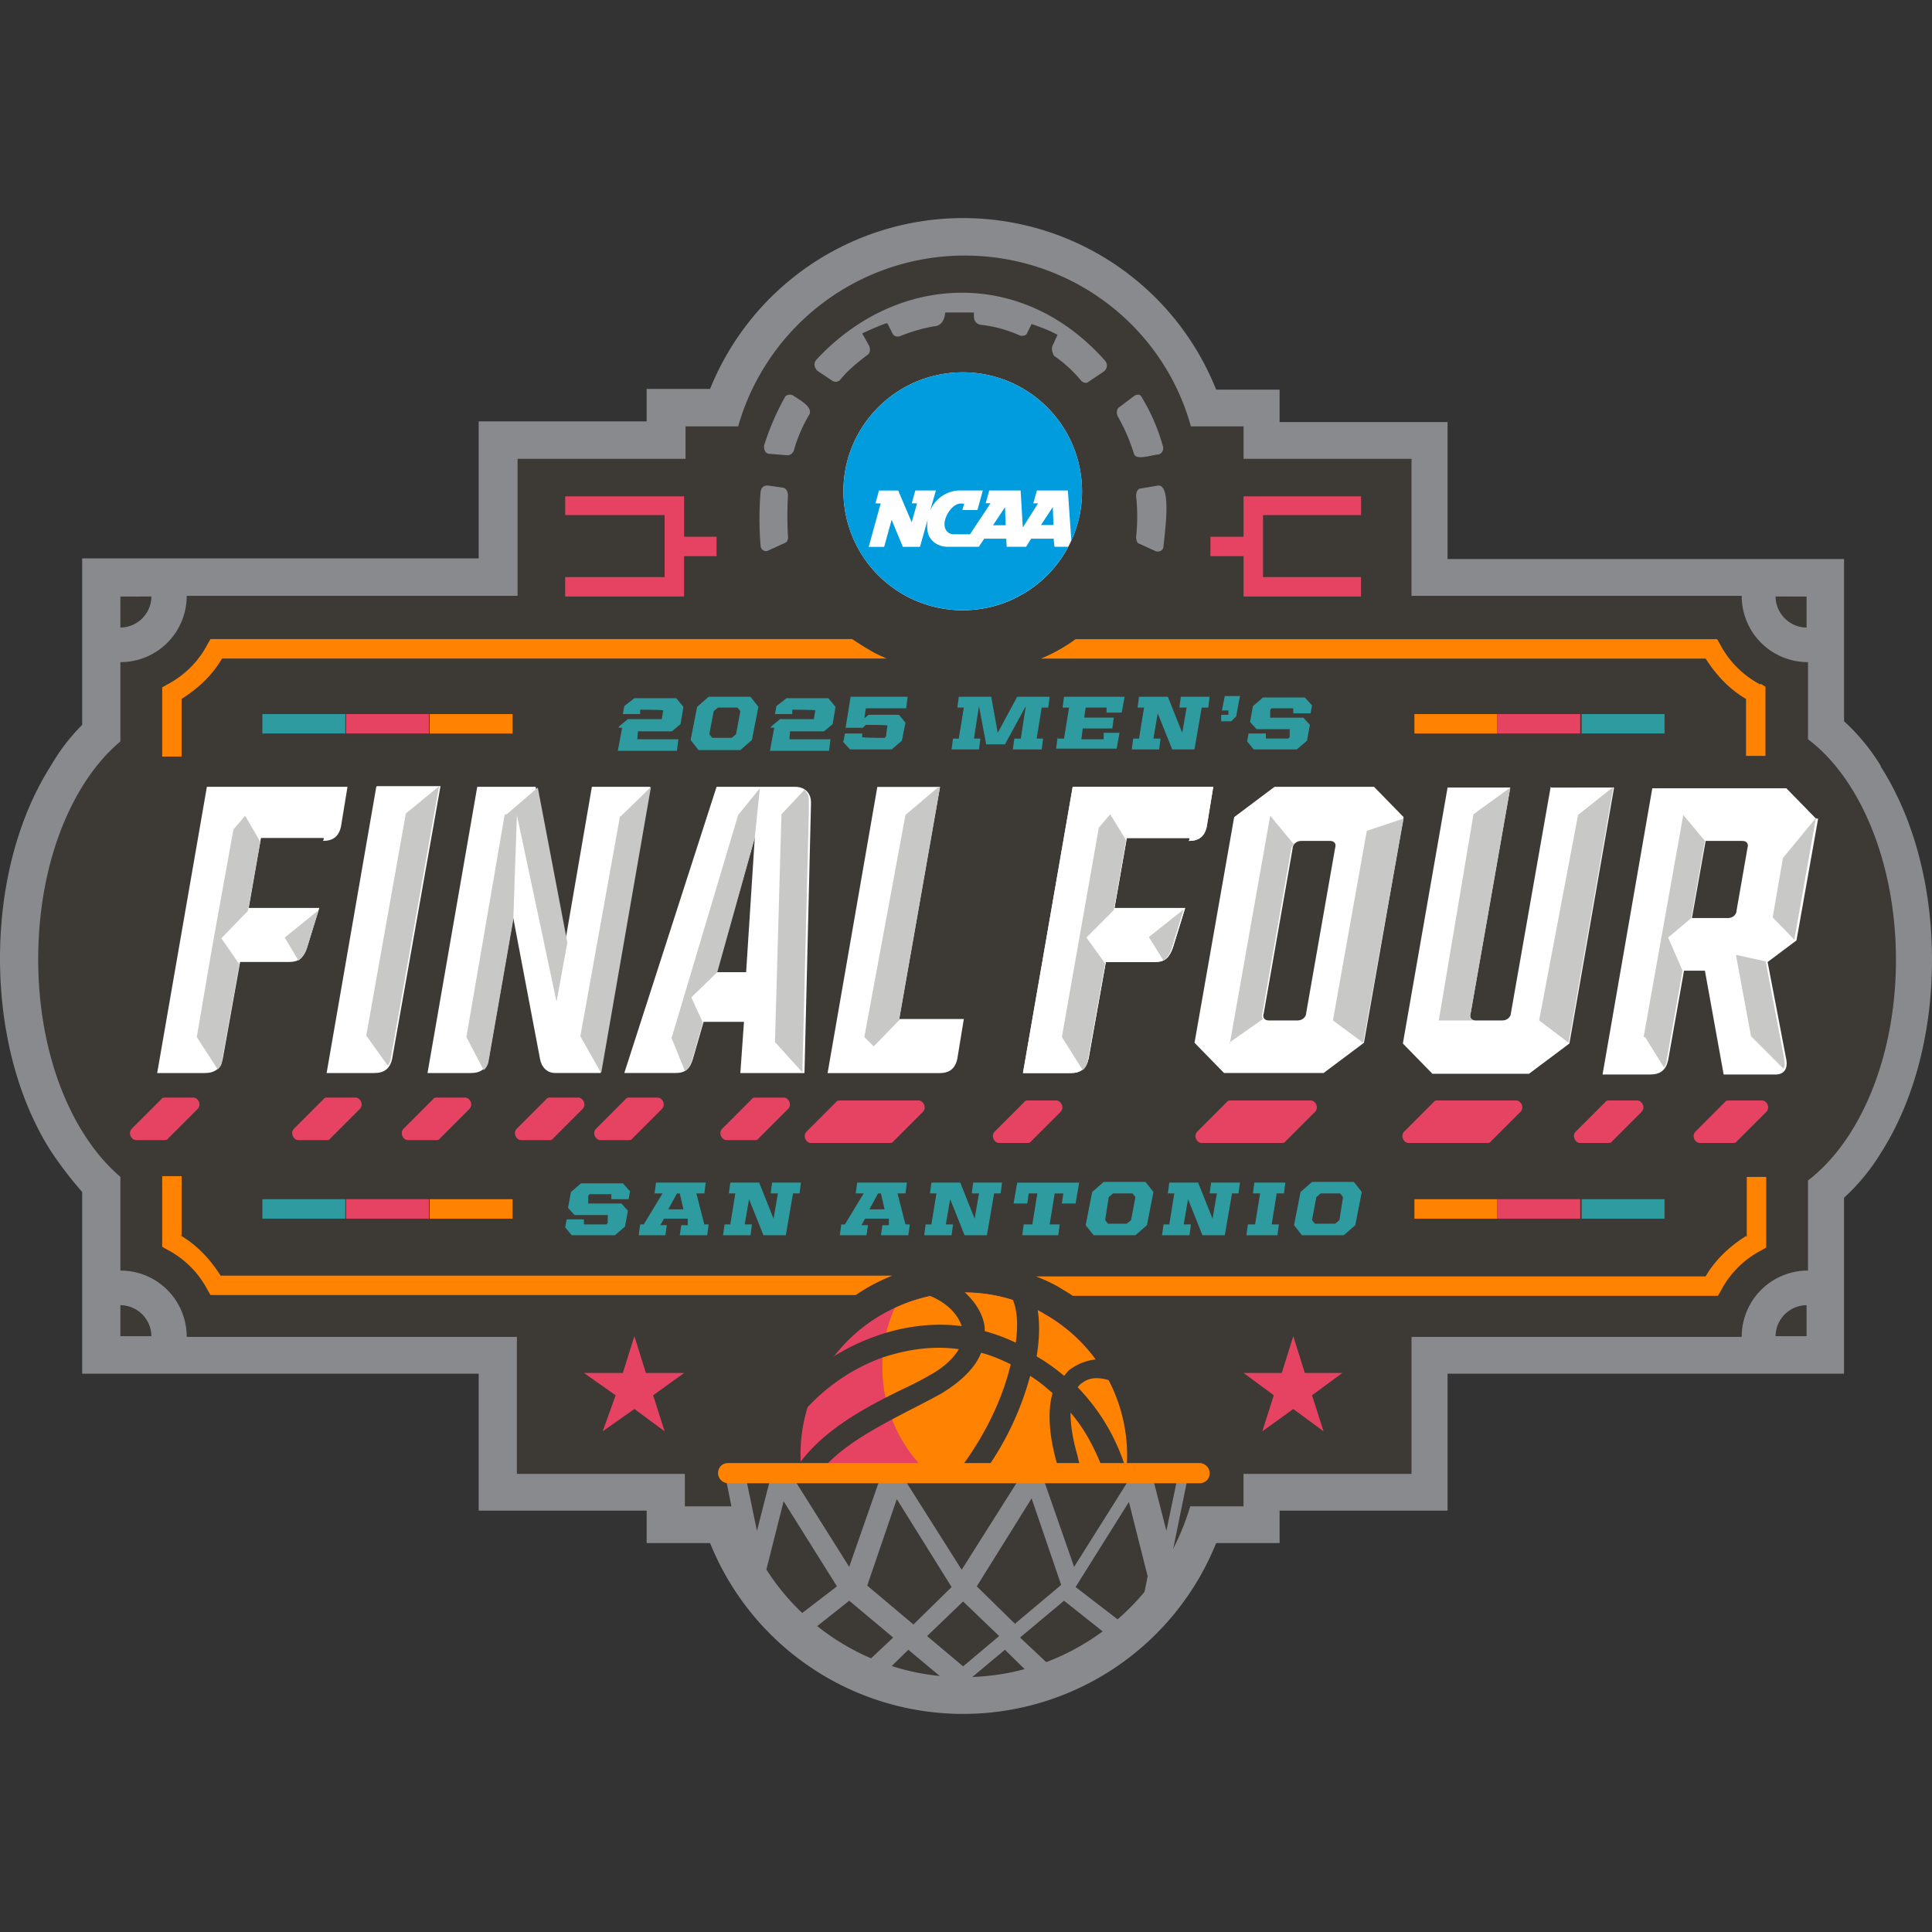 <svg xmlns="http://www.w3.org/2000/svg" fill="none" viewBox="0 0 500 500">
 <rect x="0" y="0" width="500" height="500" fill="#333333" stroke="none"/>
 <g clip-path="url(#5a)">
  <path fill="#888A8D" d="M486.75 198.23a53 53 0 0 0-9.51-11.57v-41.98H374.63v-35.45h-43.47v-8.39h-16.42a70.5 70.5 0 0 0-65.49-44.4 70.6 70.6 0 0 0-65.48 44.21h-16.42v8.4h-43.47v35.45H21.27v43.1a50 50 0 0 0-8.02 10.44C4.66 211.47 0 229.2 0 248.04s4.66 36.57 13.25 50a102 102 0 0 0 8.02 10.45v47.01h102.61v35.45h43.47v8.4h16.42a70.6 70.6 0 0 0 65.48 44.21 70.6 70.6 0 0 0 65.49-44.21h16.42v-8.4h43.47V355.5h102.6v-45.52a53 53 0 0 0 9.52-11.57c8.59-13.43 13.25-31.15 13.25-50 0-18.84-4.66-36.56-13.25-50z"/>
  <path fill="#3D3935" d="M467.91 190.95v-19.59a17.1 17.1 0 0 1-17.16-17.16H365.3v-35.45h-43.47v-8.4H308.2c-7.09-25.74-30.78-44.21-58.58-44.21a60.94 60.94 0 0 0-58.59 44.21h-13.61v8.4h-43.47v35.45H48.32c0 9.51-7.65 17.16-17.16 17.16v20.52C18.47 202.52 9.89 223.6 9.89 248.23c0 24.62 8.58 45.52 21.27 56.34v24.25c9.51 0 17.16 7.65 17.16 17.17h85.45v35.45h43.47v8.4h13.8a60.34 60.34 0 0 0 58.4 44.2c27.8 0 51.12-18.84 58.58-44.2h13.8v-8.4h43.48v-35.45h85.45c0-9.52 7.65-17.17 17.16-17.17V305.5c13.43-10.26 22.76-31.9 22.76-57.09 0-25.18-9.33-47.01-22.76-57.09z"/>
  <path fill="#fff" d="M307.65 217.63c2.61 0 4.1-1.12 4.66-3.73l1.68-10.26h-36.38l-12.87 74.07h12.31c2.62 0 4.1-1.12 4.67-3.74l4.47-25h12.7c2.6 0 3.72-1.12 4.66-3.73l3.17-10.26h-18.29l3.18-18.1h16.23v.38z"/>
  <path fill="#fff" d="M307.65 217.63c2.61 0 4.1-1.12 4.66-3.73l1.68-10.26h-36.38l-12.87 74.07h12.31c2.62 0 4.1-1.12 4.67-3.74l4.47-25h12.7c2.6 0 3.72-1.12 4.66-3.73l3.17-10.26h-18.29l3.18-18.1h16.23v.38zm47.95-14h-25.75l-10.45 7.84-10.26 58.4 7.65 7.83h25.75l10.45-7.83 10.26-58.4zm-10.08 15.87-7.46 42.53c0 1.12-.93 2.06-2.24 2.06h-7.46c-1.12 0-1.68-.75-1.3-1.87l7.45-42.54c0-1.12.94-2.05 2.24-2.05h7.47c1.12 0 1.68.75 1.3 1.87m55.79-15.86-10.26 58.4c0 1.11-.94 2.05-2.24 2.05h-6.9c-1.13 0-1.69-.75-1.31-1.87l10.26-58.4h-16.23l-11.57 66.24 7.65 7.83h25l10.45-7.83 11.56-66.24H401.5zm68.65 8.2-7.65-7.83h-34.7l-12.87 74.07h12.31c2.62 0 4.1-1.12 4.67-3.73l4.1-23.14h5.41l4.85 26.87h13.44c2.05 0 3.17-1.3 2.8-3.73l-4.86-25.38 7.47-5.6 5.6-31.52zm-17.72 7.66-2.8 16.04c0 1.12-.93 2.05-2.24 2.05h-9.33l3.55-19.96h9.51c1.12 0 1.68.75 1.3 1.87m-368.65-1.88c2.61 0 4.1-1.12 4.67-3.73l1.68-10.26H53.54L40.68 277.7H53c2.6 0 4.1-1.12 4.66-3.74l4.48-25H74.8c2.62 0 3.73-1.12 4.67-3.73l3.17-10.26H64.37l3.17-18.1h16.23v.38zm13.8-14L84.53 277.7h12.3c2.62 0 4.11-1.11 4.67-3.73l12.5-70.52H97.57zm55.8 0-6.91 40.12-7.65-40.11h-15.11l-12.87 74.07h11.19c2.61 0 4.1-1.12 4.66-3.74l6.35-36.38 6.9 36.38c.37 2.24 1.86 3.73 3.92 3.73h11.75l12.87-74.06zm52.23 0h-19.96l-23.88 74.07h13.24c2.62 0 3.73-1.11 4.48-3.54l2.8-9.7h10.45l-.94 13.25h16.6l1.69-69.97c0-2.6-1.68-4.1-4.1-4.1zM193.1 251.6h-7.65l9.89-34.9zm39.55 12.5 10.63-60.45h-16.23l-12.87 74.07h28.92c2.6 0 4.1-1.12 4.66-3.74l1.68-10.26h-16.6z"/>
  <path fill="#2E9BA0" d="m160.26 187.97 2.24-1.87h8.77c0-.19.37-2.24.37-2.24 0-.19-5.78-.19-5.78-.19h-.19v1.13h-4.48l.38-2.06 2.6-2.05H175l1.87 2.24-.75 4.48-2.24 1.86h-8.77c0 .19-.18 2.05-.18 2.05h10.63l-.37 2.99h-15.3l1.12-5.97h-.94zm18.47 3.54 1.68-8.58 2.99-2.61h10.82l2.05 2.6-1.68 8.6-2.99 2.6h-10.82zm10.64-.56 1.12-.93 1.11-5.97-.74-.93h-5.04l-1.12.93-1.12 5.97.75.93zm10.26-2.98 2.24-1.87h8.76c0-.19.38-2.24.38-2.24 0-.19-5.79-.19-5.79-.19h-.18v1.13h-4.48l.37-2.06 2.61-2.05h10.83l1.86 2.24-.74 4.48-2.24 1.86h-8.77c0 .19-.19 2.05-.19 2.05h10.64l-.38 2.99h-15.3l1.12-5.97h-.93zm18.65 3.91.38-2.05h4.47v.93c0 .2 5.79.2 5.79.2l.37-.38.37-2.8c0-.19-5.6-.19-5.6-.19l-.74.75h-4.48l1.3-8.02h14.75l-.37 2.98h-10.45l-.38 2.61 1.12-.93h7.84l1.68 2.05-.93 4.67-2.62 2.24h-10.82l-1.86-2.06h-.19zm28.18-.74h1.67l1.31-8.02h-1.68l.37-2.8h8.4l1.68 9.33 5.04-9.33h8.4l-.38 2.8h-1.68l-1.3 8.02h1.67l-.37 2.8h-7.46l.37-2.8h1.68l1.3-8.4-5.4 9.9h-4.86l-1.86-9.9-1.3 8.4h1.67l-.37 2.8h-7.1l.38-2.8zm27.24 0h1.67l1.3-8.02H275l.37-2.8h15.68l-.75 4.1h-3.92v-1.3h-5.41l-.37 2.6h7.65l-.38 2.8h-7.65l-.37 2.8h5.78v-1.67h4.1l-.74 4.1h-15.67l.37-2.8h-.18zm19.4 0h1.68l1.3-8.02h-1.68l.38-2.8h7.46l3.73 9.33 1.12-6.53h-1.87l.38-2.8h7.46l-.37 2.8H311l-1.87 10.82h-5.78l-3.73-9.33-1.12 6.53h1.86l-.37 2.8h-7.09l.37-2.8zm26.86-5.79-1.3 1.31h-2.62v-1.68h1.87v-1.12h-1.68l.75-3.73h3.92l-.94 5.04zm2.8 6.53.37-2.05h4.48v1.3h5.79l.37-.37v-1.86c.19 0 0-.19 0-.19h-8.58l-1.68-1.86.74-4.1 2.62-2.25h10.82l1.86 2.06-.37 2.05h-4.48v-1.3h-5.6l-.37.37v1.86c-.19 0 0 .19 0 .19h8.58l1.68 1.86-.74 4.1-2.62 2.25h-11.19z"/>
  <path fill="#FF8200" d="M47.01 319.87v-15.49h-5.03v18.29l1.3.74a24.6 24.6 0 0 1 10.45 10.45l.75 1.3h166.98a47 47 0 0 1 9.51-5.03H57.09c-2.61-4.1-5.97-7.83-10.45-10.45h.19zm0-139c4.1-2.6 7.84-5.96 10.45-10.44h172.02c-1.68-.75-2.99-1.3-4.48-2.24-1.68-.93-2.99-1.87-4.48-2.8H54.48l-.75 1.3a24.6 24.6 0 0 1-10.45 10.46l-1.3.74v17.91H47v-14.92m404.86 139c-4.1 2.61-7.84 5.97-10.45 10.45H268.1a43 43 0 0 1 5.97 2.8c1.12.74 2.24 1.3 3.54 2.23H444.6l.75-1.3a24.6 24.6 0 0 1 10.44-10.45l1.31-.75v-18.28h-5.04v15.49zm3.73-142.72a24.6 24.6 0 0 1-10.45-10.45l-.75-1.3H278.36a42 42 0 0 1-8.96 5.03h172.02c2.61 4.1 5.97 7.83 10.45 10.45v14.74h5.03V177.7l-1.3-.75z"/>
  <path fill="#fff" d="M280.03 127.14c0 17-13.82 30.79-30.87 30.79a30.83 30.83 0 0 1-30.88-30.79c0-17 13.83-30.78 30.88-30.78a30.83 30.83 0 0 1 30.87 30.78"/>
  <path fill="#009CDE" d="M257 135.93h3.26l-.16-4.68zm12.4-.05h3.23l-.16-4.67zm3.5 5.62h3.56a30.9 30.9 0 0 1-27.32 16.41 30.8 30.8 0 0 1-30.86-30.77c0-17 13.83-30.78 30.88-30.78a30.83 30.83 0 0 1 30.87 30.78c0 4.55-.99 8.87-2.77 12.76l-.9-12.97h-8l-.95 3.34h1.24l-3.95 6.24-.56-9.58h-8.12l-.92 3.31 1.24.01-5.3 8.03-4.38-.01c-.45 0-2.22-.43-2.22-2.6 0-2.19 2.08-5.35 4.2-5.35l.89.03-.47 1.65h3.9l1.4-5.07h-6a8.4 8.4 0 0 0-7.7 5.4l1.56-5.4h-5.33l-.93 3.34h1.37l-1.39 4.88-3.49-8.2h-4.97l-.93 3.33h1.37l-3.1 11.25h4l1.93-7.01 2.9 7h4.44l2.01-7.16a9 9 0 0 0 0 3.28c.4 2.34 2.68 3.87 5.16 3.87h8.07l1.38-2.1h5.7l.12 2.1h5.02l1.3-2.1h5.82z"/>
  <path fill="#FF8200" d="M132.65 310.35h-21.46v5.04h21.46z"/>
  <path fill="#E54361" d="M111 310.35H89.56v5.04h21.46z"/>
  <path fill="#2E9BA0" d="M89.37 310.35H67.9v5.04h21.46z"/>
  <path fill="#FF8200" d="M387.5 310.35h-21.45v5.04h21.45z"/>
  <path fill="#E54361" d="M408.96 310.35H387.5v5.04h21.45z"/>
  <path fill="#2E9BA0" d="M430.78 310.35h-21.45v5.04h21.45z"/>
  <path fill="#FF8200" d="M132.65 184.8h-21.46v5.03h21.46z"/>
  <path fill="#E54361" d="M111 184.8H89.56v5.03h21.46z"/>
  <path fill="#2E9BA0" d="M89.37 184.8H67.9v5.03h21.46z"/>
  <path fill="#FF8200" d="M387.5 184.8h-21.45v5.03h21.45z"/>
  <path fill="#E54361" d="M408.96 184.8H387.5v5.03h21.45z"/>
  <path fill="#2E9BA0" d="M430.78 184.8h-21.45v5.03h21.45zM146.27 317.63l.37-2.05h4.48v1.3h5.78l.38-.37v-1.87c.18 0 0-.18 0-.18h-8.59l-1.68-1.87.75-4.1 2.61-2.24h10.82l1.87 2.05-.37 2.05h-4.48v-1.3h-5.6l-.37.37v1.87c-.19 0 0 .18 0 .18h8.58l1.68 1.87-.75 4.1-2.6 2.24h-11.2zm19.22-.75h1.11l4.86-8.02h-2.06l.38-2.8h12.87l-.37 2.8h-2.06l2.06 8.02h1.12l-.38 2.8h-7.09l.38-2.6h1.68v-1.69h-6.16l-.94 1.68h1.68l-.37 2.61h-6.9l.37-2.8zm7.46-3.91h3.92l-.94-4.1h-.74zm14.36 3.91H189l1.3-8.02h-1.67l.37-2.8h7.47l3.73 9.33 1.12-6.53h-1.87l.37-2.8h7.47l-.38 2.8h-1.68l-1.86 10.82h-5.79l-3.73-9.33-1.12 6.53h1.87l-.37 2.8h-7.1l.38-2.8zm30.23 0h1.12l4.85-8.02h-2.05l.37-2.8h12.87l-.37 2.8h-2.05l2.05 8.02h1.12l-.37 2.8h-7.1l.38-2.6h1.68v-1.69h-6.16l-.93 1.68h1.68l-.38 2.61h-6.9l.37-2.8zm7.46-3.91h3.92l-.93-4.1h-.75zm14.37 3.91h1.67l1.31-8.02h-1.68l.38-2.8h7.46l3.73 9.33 1.12-6.53h-1.87l.38-2.8h7.46l-.37 2.8h-1.68l-1.87 10.82h-5.78l-3.73-9.33-1.12 6.53h1.86l-.37 2.8h-7.09l.37-2.8zm25.18 0h2.61l1.31-8.02h-2.24l-.37 2.61h-3.55l.94-5.4h16.04l-.93 5.4h-3.55l.38-2.6h-2.24l-1.3 8.01h2.6l-.37 2.8h-9.33l.38-2.8zm16.42.19 1.68-8.58 2.98-2.61h10.82l2.06 2.6-1.68 8.6-2.99 2.6h-10.82zm10.63-.37 1.12-.94 1.12-5.96-.74-.94h-5.04l-1.12.94-.93 5.96.74.94h5.04zm9.33.18h1.68l1.3-8.02h-1.67l.37-2.8h7.46l3.74 9.33 1.12-6.53h-1.87l.37-2.8h7.47l-.38 2.8h-1.68l-1.86 10.82h-5.79l-3.73-9.33-1.12 6.53h1.87l-.37 2.8h-7.1l.38-2.8zm22.02 0h1.86l1.31-8.02h-1.87l.38-2.8h8.02l-.37 2.8h-1.87l-1.3 8.02h1.86l-.37 2.8h-8.03zm11.94.19 1.68-8.58 2.98-2.61h10.82l2.06 2.6-1.68 8.6-2.99 2.6h-10.82zm10.63-.37 1.12-.94.94-5.96-.75-.94h-5.04l-1.12.94-1.12 5.96.75.94h5.41z"/>
  <path fill="#E54361" d="M423.7 284.8h-7.1c-.37 0-.93 0-1.11.37l-7.65 7.65c-1.12 1.12-.19 2.98 1.12 2.98h7.09c.37 0 .93 0 1.12-.37l7.64-7.65c1.12-1.12.2-2.98-1.12-2.98m32.28 0h-8.4c-.37 0-.93 0-1.12.37l-7.64 7.65c-1.12 1.12-.19 2.98 1.12 2.98h8.4c.36 0 .92 0 1.11-.37l7.65-7.65c1.12-1.12.19-2.98-1.12-2.98m-116.79 0h-20.52c-.38 0-.94 0-1.12.37l-7.65 7.65c-1.12 1.12-.19 2.98 1.12 2.98h20.52c.37 0 .93 0 1.12-.37l7.65-7.65c1.12-1.12.19-2.98-1.12-2.98m-65.86 0h-7.09c-.37 0-.93 0-1.12.37l-7.65 7.65c-1.12 1.12-.18 2.98 1.12 2.98h7.1c.37 0 .93 0 1.11-.37l7.65-7.65c1.12-1.12.19-2.98-1.12-2.98m119.03 0H372.2c-.37 0-.93 0-1.12.37l-7.65 7.65c-1.12 1.12-.18 2.98 1.12 2.98h20.15c.38 0 .94 0 1.12-.37l7.65-7.65c1.12-1.12.19-2.98-1.12-2.98M50 284.05h-7.09c-.37 0-.93 0-1.12.37l-7.65 7.65c-1.12 1.12-.18 2.99 1.12 2.99h7.1c.36 0 .92 0 1.11-.38l7.65-7.65c1.12-1.12.19-2.98-1.12-2.98m41.98 0h-7.1c-.36 0-.92 0-1.11.37l-7.65 7.65c-1.12 1.12-.19 2.99 1.12 2.99h7.09c.37 0 .93 0 1.12-.38l7.65-7.65c1.12-1.12.18-2.98-1.12-2.98m28.36 0h-7.1c-.37 0-.93 0-1.11.37l-7.65 7.65c-1.12 1.12-.19 2.99 1.12 2.99h7.09c.37 0 .93 0 1.12-.38l7.64-7.65c1.12-1.12.2-2.98-1.11-2.98m29.29 0h-7.1c-.37 0-.93 0-1.11.37l-7.65 7.65c-1.12 1.12-.19 2.99 1.12 2.99h7.09c.37 0 .93 0 1.12-.38l7.65-7.65c1.12-1.12.18-2.98-1.12-2.98m20.52 0h-7.09c-.37 0-.93 0-1.12.37l-7.65 7.65c-1.12 1.12-.19 2.99 1.12 2.99h7.09c.37 0 .93 0 1.12-.38l7.65-7.65c1.12-1.12.19-2.98-1.12-2.98m32.65 0h-7.1c-.36 0-.92 0-1.11.37l-7.65 7.65c-1.12 1.12-.19 2.99 1.12 2.99h7.09c.37 0 .93 0 1.12-.38l7.65-7.65c1.12-1.12.19-2.98-1.12-2.98m34.89.75h-20.15c-.38 0-.94 0-1.12.37l-7.65 7.65c-1.12 1.12-.19 2.98 1.12 2.98h20.15c.37 0 .93 0 1.12-.37l7.65-7.65c1.12-1.12.18-2.98-1.12-2.98m32.27 55.03c-20.33-11.38-46.08-3.92-57.46 16.23a41.4 41.4 0 0 0-5.04 25.19h83.77a41.9 41.9 0 0 0-21.27-41.42"/>
  <path fill="#FF8200" d="M269.96 339.83a41.8 41.8 0 0 0-38.43-1.3 37 37 0 0 0-3.17 15.3 37.3 37.3 0 0 0 12.13 27.6h50.93a41.9 41.9 0 0 0-21.27-41.41z"/>
  <path fill="#3D3935" d="M459.52 154.38a8.1 8.1 0 0 0 8.02 8.03v-8.03zm-420.34 0a8.1 8.1 0 0 1-8.02 8.03v-8.03zM459.52 345.8a8.1 8.1 0 0 1 8.02-8.02v8.02zm-420.34 0a8.1 8.1 0 0 0-8.02-8.02v8.02z"/>
  <path fill="#888A8D" d="M309.89 382.74c.18-1.3-.75-2.8-2.05-2.98-1.31-.19-2.8.74-2.99 2.05l-2.99 14.37-3.73-14.56c-.18-.93-1.12-1.68-2.05-1.86-.93 0-2.05.18-2.61 1.12l-15.49 24.62-8.4-24.06a2.2 2.2 0 0 0-2.04-1.68c-.94 0-1.87.37-2.62 1.12l-16.04 25.37-16.04-25.37c-.38-.94-1.31-1.3-2.62-1.12-.93 0-1.86.74-2.05 1.68l-8.4 24.06-15.48-24.62c-.37-.94-1.68-1.3-2.61-1.12-.93 0-1.87.93-2.05 1.86l-3.73 14.56-2.99-14.37c-.19-1.3-1.68-2.24-2.98-2.05-1.31.18-2.24 1.68-2.06 2.98l6.9 34.52c.75.93 1.69 1.86 2.24 2.8h.75c1.3-.2 2.24-1.68 2.05-2.99l-1.86-9.33 4.85-19.21 13.8 22.01-15.3 11.75c-.37.2-.74.75-.74 1.12 1.12 1.12 2.24 2.06 3.54 3.18 0 0 .2 0 .38-.2l15.3-12.12 11.38 9.52-9.52 8.95c-.93.94-.93 2.61 0 3.73.38.38 1.12.75 1.87.75.74 0 1.3-.19 1.86-.75l9.7-9.51 11.39 9.51h2.23l11.38-9.51 9.7 9.51c.38.38 1.13.75 1.87.75s1.3-.19 1.87-.75c.93-.93.93-2.6 0-3.73l-9.52-8.95 11.38-9.52 15.3 12.13s.19 0 .38.19c1.11-.94 2.23-2.06 3.54-2.99 0-.37-.37-.93-.93-1.12l-15.3-11.75 13.8-22.02 4.85 19.22-1.86 9.33c-.19 1.3.75 2.8 2.05 2.98h.93c.75-.93 1.31-1.68 2.06-2.6l7.09-34.71h1.86zm-73.7 37.5-11.75-9.89 7.65-22.38 14.18 22.76-9.89 9.7zm13.06 11.01-9.32-7.84 9.32-8.95 9.33 8.95zm13.44-11-9.9-9.7 14.19-22.77 7.65 22.39-11.76 9.89zm-57.47-317.92c-.74-.37-1.68-.19-2.05.38a68 68 0 0 0-5.4 12.5c-.2 1.12.36 2.23 1.3 2.23l4.66.38q1.12 0 1.68-1.12a39 39 0 0 1 4.1-9.52c.83-2.06-3.13-3.98-4.29-4.85m94.41 15.3c.93 0 1.68-1.12 1.3-2.24a50 50 0 0 0-5.4-12.5c-.38-.93-1.31-.93-2.06-.37l-3.73 2.8c-.75.37-.93 1.68-.37 2.6a49 49 0 0 1 4.1 9.52c.45 1.79 4.57.32 6.16.2m.18 8.01-4.48.75c-.93 0-1.3.93-1.3 2.05.37 3.55.37 6.9 0 10.45 0 .93.19 1.68.93 1.86l4.1 1.87c.94.37 2.06-.19 2.06-1.3.2-2.63 2.22-15.68-1.3-15.68m-101.12 0c-.94 0-1.69.38-1.87 1.68a85 85 0 0 0 0 13.8c0 1.13 1.12 1.87 2.05 1.31l4.1-1.86c.75-.19 1.12-1.12.94-1.87-.19-3.54-.19-6.9 0-10.45 0-.93-.37-1.86-1.3-2.05zm12.5-32.46c-.75.93-.38 2.05.37 2.8l3.92 2.61c.74.37 1.3.19 1.86-.19 2.05-2.6 4.66-4.66 7.09-6.53.75-.37.93-1.67.37-2.6l-1.68-3c2.06-.93 4.1-1.86 6.16-2.6h.37l1.31 2.6c.37.75 1.12.94 1.87.75a45 45 0 0 1 8.95-2.6c1.68 0 2.8-1.69 2.8-3.55h7.46V82c0 1.12.75 1.86 1.68 2.05 3.55.37 6.9 1.3 10.26 2.8.75.18 1.68 0 1.87-.75l1.12-2.24c2.24.75 4.66 1.68 6.71 2.8l-1.3 2.8c-.37.93 0 1.86.37 2.61a34 34 0 0 1 7.1 6.53c.36.37 1.3.75 1.86.19l3.91-2.61c.94-.75 1.12-1.87.38-2.8-21.31-24.15-53.98-22.77-74.82-.19"/>
  <path fill="#E54361" d="M185.45 138.9h-8.4v-10.45h-30.78v4.85H172v16.05h-25.74v5.03h30.78v-10.44h8.4zm166.79-5.6v-4.85h-30.41v10.45h-8.58v5.04h8.58v10.44h30.4v-5.03h-25.36V133.3z"/>
  <path fill="#C8C8C7" d="m113.43 203.64-8.4 6.9L94.79 268l5.6 7.84c.18-.37.74-1.12.74-1.87l12.5-70.52h-.19zm240.3 11.38 9.52-3.17-10.45 58.02-7.84-5.78zm-121.08 49.07 10.63-60.45h-.37l-8.58 7.27-10.64 57.47 2.43 2.42zm-24.63-59.52-5.78 6.16-1.68 58.95 7.09 7.84 1.68-67.54v-2.8c0-1.12-.37-2.24-1.3-2.8zm-34.33 63.8 3.55 8.77c.93-.37 1.3-1.3 1.86-2.8l2.8-9.7-2.98-6.52 6.71-6.53 9.7-34.7 1.31-12.88-5.6 6.9-17.16 57.47zm234.71-57.46-10.08 53.18 7.65 5.78 11.57-66.23z"/>
  <path fill="#E54361" d="m334.7 345.8 2.99 9.52h9.7l-7.84 5.78 2.99 9.33-7.84-5.78-8.02 5.78 2.98-9.33-7.83-5.78h9.89zm-170.52 0 2.98 9.52h9.9l-8.03 5.78 2.98 9.33-7.83-5.78-8.21 5.78 3.36-9.33-8.21-5.78h10.07z"/>
  <path fill="#3D3935" d="M291.23 359.42c.19 0 .75.19.93.19a40 40 0 0 0-3.73-7.46 13.7 13.7 0 0 0-11.2 2.05c-.74.37-1.11 1.12-1.86 1.86a49 49 0 0 0-7.09-5.03c1.12-6.72.75-12.69-1.12-16.98a55 55 0 0 0-7.83-2.61c0 .93 0 1.86.93 2.24 2.61 2.23 3.55 7.46 2.61 13.8a47 47 0 0 0-8.02-2.98c0-.75 0-1.31-.19-2.06-1.12-5.03-5.6-9.51-11.38-12.12-3.91.37-7.83 1.68-11.75 3.17.37 0 .93.37 1.3.37 7.66 0 14.37 4.1 16.05 9.33-7.46-.93-15.11 0-22.76 2.8a55 55 0 0 0-19.59 12.31 38 38 0 0 0-3.17 13.25 49.6 49.6 0 0 1 24.81-20.15c6.72-2.24 13.44-3.17 19.97-2.24-1.31 2.24-3.74 4.66-7.47 6.72a97 97 0 0 1-7.65 3.92c-10.26 5.03-21.45 11.19-27.6 21.08h6.9c5.4-6.72 14.36-11.38 23.32-16.05 2.6-1.3 5.4-2.8 7.83-4.1 2.8-1.68 8.4-5.41 10.45-10.64 2.8.75 5.4 1.87 7.65 2.99-2.06 8.77-6.53 18.28-13.25 27.24h6.9a77 77 0 0 0 11.39-24.26c2.05 1.3 3.91 2.8 5.78 4.48-1.3 4.66-.94 10.82 1.12 18.1 0 .74.37 1.12.37 1.86h5.97c-.19-1.12-.75-2.24-.93-3.54-1.3-4.48-1.87-8.02-1.87-11.38 3.55 4.1 6.16 8.95 8.4 14.74h5.97a52 52 0 0 0-12.5-21.27c.19-.37.74-.93 1.12-1.12 2.24-1.87 5.97-1.68 10.26.75l.93.37z"/>
  <path fill="#FF8200" d="M310.45 383.86H188.43a2.67 2.67 0 0 1-2.6-2.61c0-1.5 1.11-2.61 2.6-2.61h122.02c1.3 0 2.61 1.12 2.61 2.61 0 1.5-1.12 2.61-2.61 2.61"/>
  <path fill="#C8C8C7" d="m60.45 214.46-5.6 30.97-3.92 22.95 5.41 8.4c.75-.75 1.12-1.31 1.12-2.25l4.48-25-4.66-6.71 6.9-7.1 3.17-17.9-3.92-6.72-2.98 3.55zm13.24 28.17 3.55 5.97a6 6 0 0 0 2.05-2.8l3.17-10.26zm86.76-31.34-10.26 56.9 5.4 9.51 12.88-74.06-7.84 7.65zm-29.85-.38-9.9 57.47 4.49 8.58a4 4 0 0 0 1.3-2.61l6.35-36.38.93-27.06 10.26 48.33 2.8-15.3-7.65-40.12-8.02 6.9h-.19zm153.73 3.55-9.52 53.92 5.41 8.58a4 4 0 0 0 1.31-2.61l4.48-25-4.85-6.72 7.09-7.09 3.17-18.1-4.1-6.71-3 3.54zm13.06 28.17 3.73 5.97a5.8 5.8 0 0 0 2.05-2.98l3.17-10.27-8.95 7.1zm20.71 27.24 8.76-6.16c-.18-.18-.37-.93-.18-1.3l7.46-42.54c0-.37.19-.93.75-1.3l-6.16-7.47-10.45 58.96zm54.1-5.78h9.7c-1.12 0-1.68-.75-1.3-1.87l10.26-58.4-9.52 6.9-8.95 53.18zm84.7-15.3-7.65-1.68 3.92 21.08 8.4 8.4c.37-.75.37-1.31.18-2.62l-4.85-25.37zm4.48-26.5-2.61 15.12 5.6 5.78 5.6-31.53-8.59 10.45zm-35.63 46.09 4.85 7.83c.37-.37.74-1.12.74-1.86l4.1-23.14-3.72-8.58 5.97-5.04 3.54-19.96-5.6-6.72-10.26 57.47z"/>
 </g>
 <defs>
  <clipPath id="5a">
   <path fill="#fff" d="M0 0h500v500H0z"/>
  </clipPath>
 </defs>
</svg>
